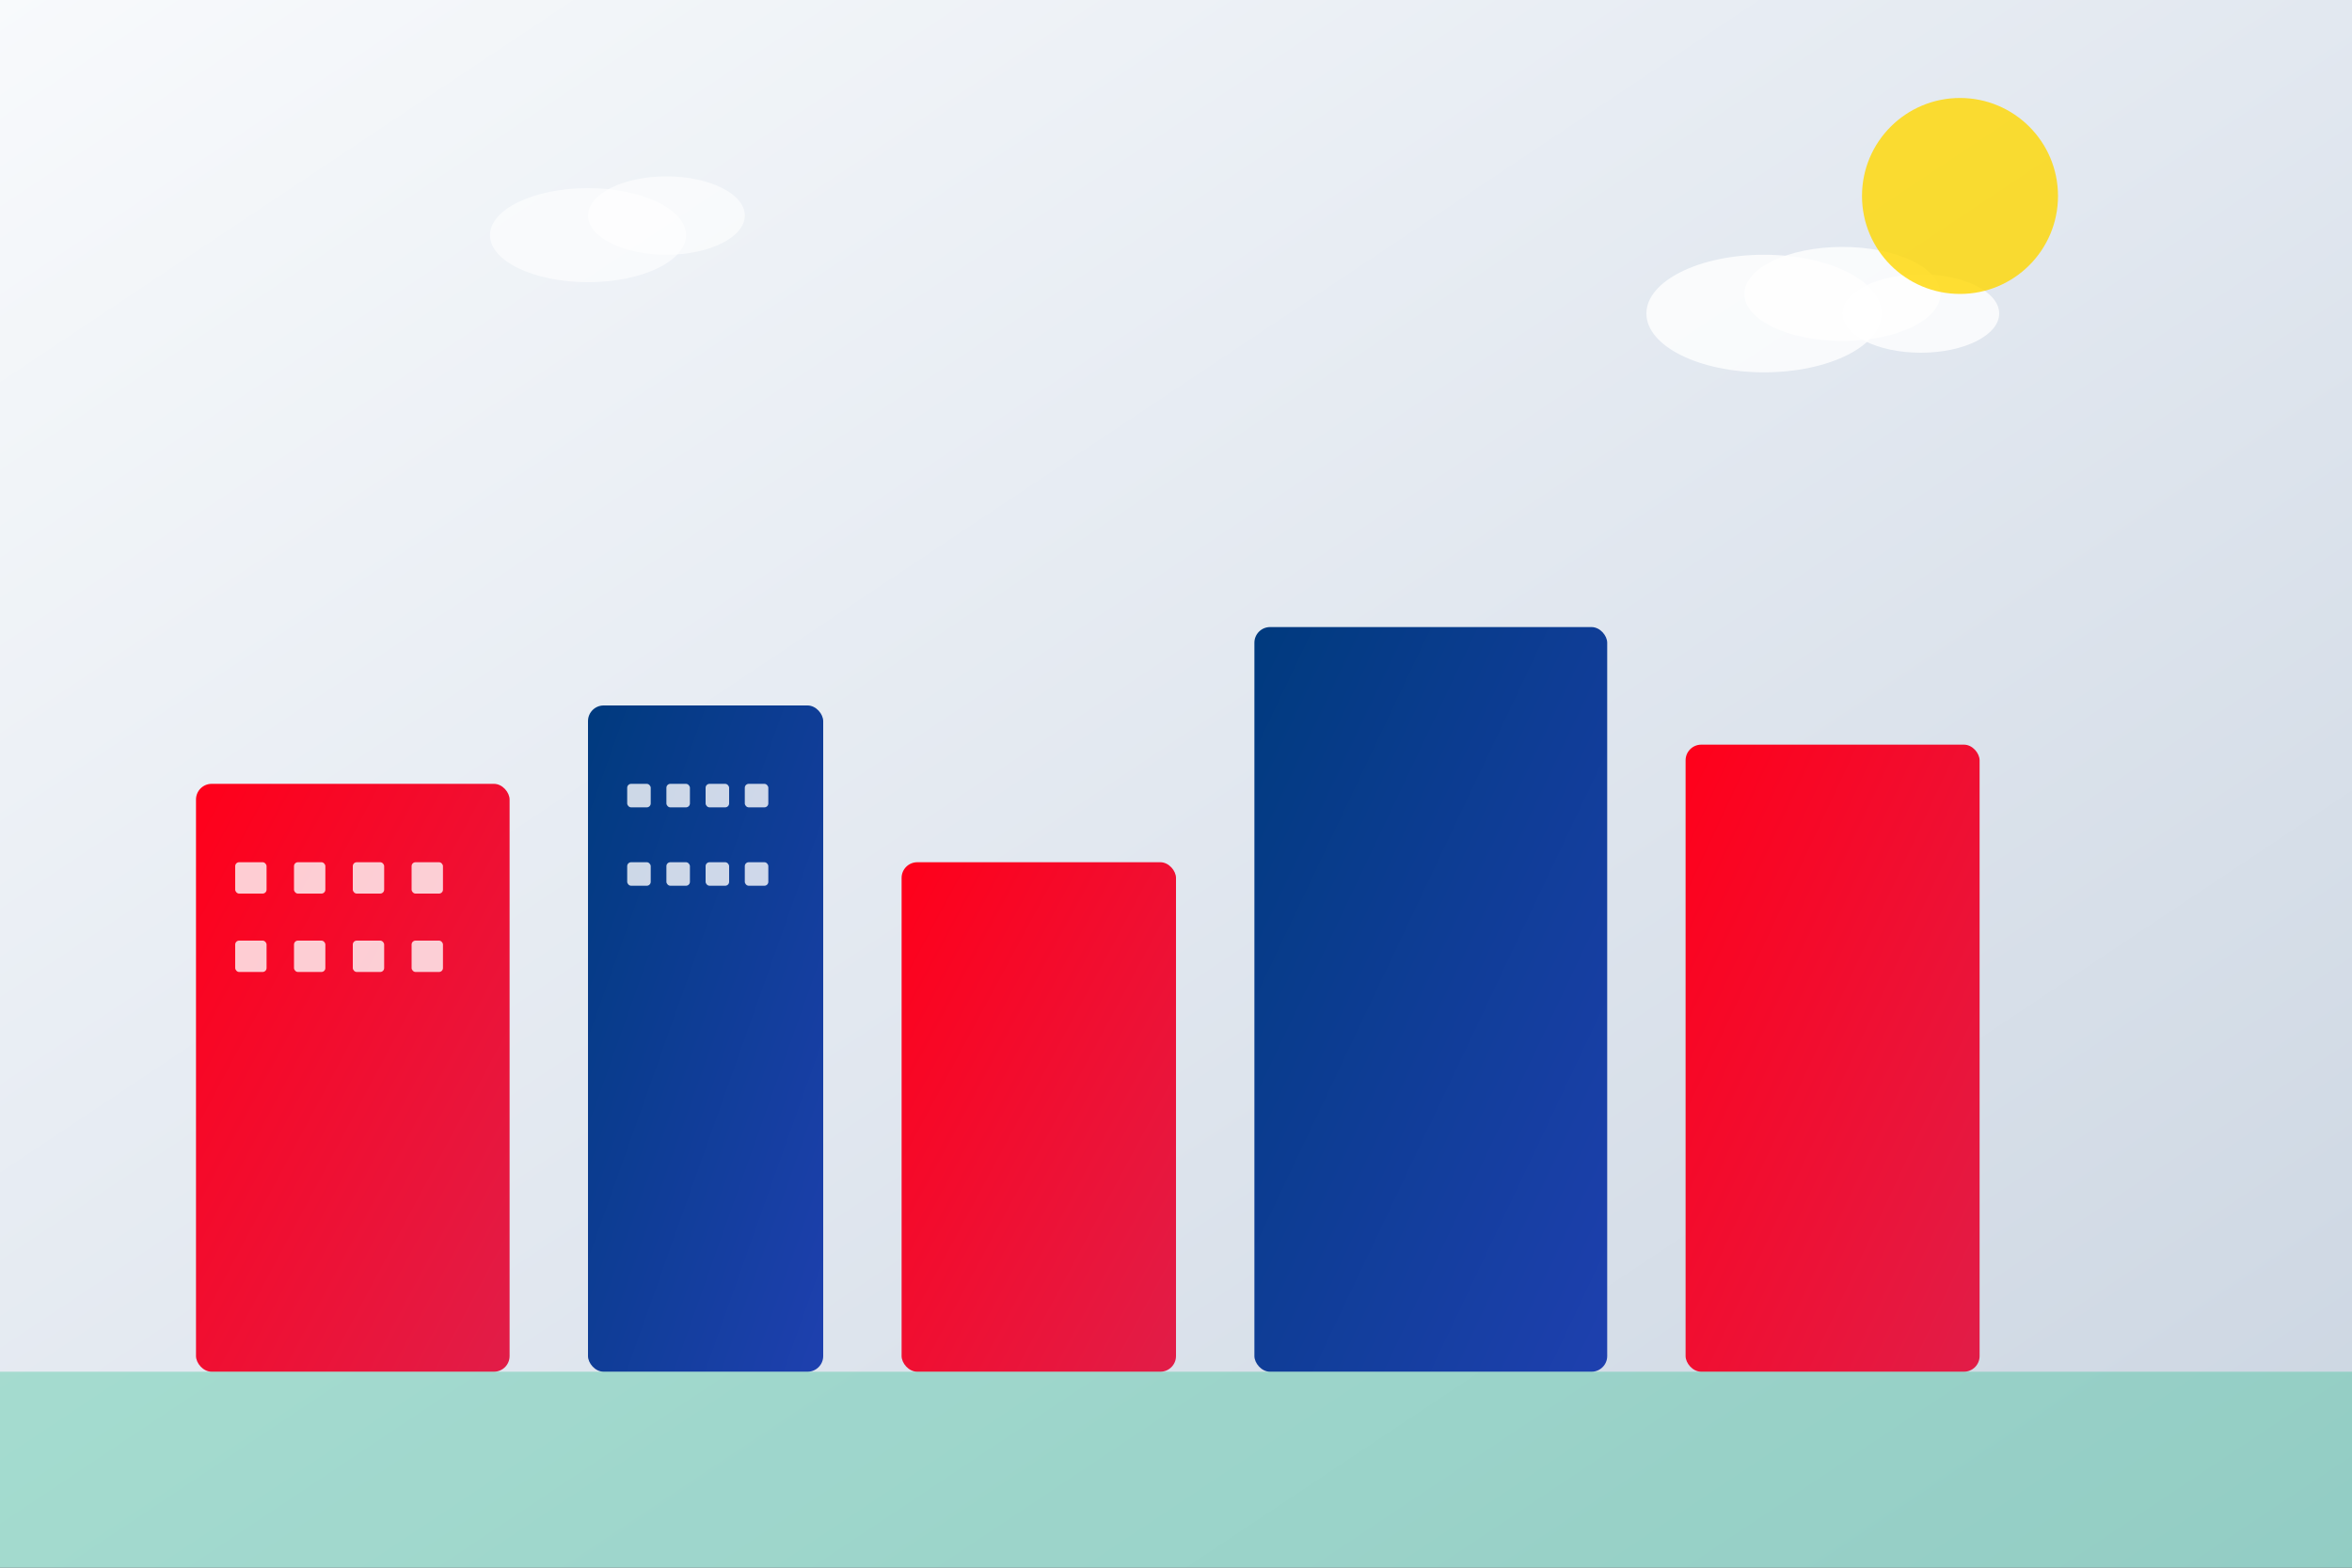 <svg width="600" height="400" viewBox="0 0 600 400" xmlns="http://www.w3.org/2000/svg">
  <rect x="0" y="0" width="600" height="400" fill="#333333" stroke="none"/>
  <defs>
    <linearGradient id="heroGradient" x1="0%" y1="0%" x2="100%" y2="100%">
      <stop offset="0%" style="stop-color:#f8fafc"/>
      <stop offset="50%" style="stop-color:#e2e8f0"/>
      <stop offset="100%" style="stop-color:#cbd5e1"/>
    </linearGradient>
    <linearGradient id="buildingGradient" x1="0%" y1="0%" x2="100%" y2="100%">
      <stop offset="0%" style="stop-color:#FF001A"/>
      <stop offset="100%" style="stop-color:#E11D48"/>
    </linearGradient>
    <linearGradient id="building2Gradient" x1="0%" y1="0%" x2="100%" y2="100%">
      <stop offset="0%" style="stop-color:#003A7E"/>
      <stop offset="100%" style="stop-color:#1E40AF"/>
    </linearGradient>
  </defs>
  
  <!-- Background -->
  <rect width="600" height="400" fill="url(#heroGradient)"/>
  
  <!-- Buildings silhouette -->
  <rect x="50" y="200" width="80" height="150" fill="url(#buildingGradient)" rx="4"/>
  <rect x="150" y="180" width="60" height="170" fill="url(#building2Gradient)" rx="4"/>
  <rect x="230" y="220" width="70" height="130" fill="url(#buildingGradient)" rx="4"/>
  <rect x="320" y="160" width="90" height="190" fill="url(#building2Gradient)" rx="4"/>
  <rect x="430" y="190" width="75" height="160" fill="url(#buildingGradient)" rx="4"/>
  
  <!-- Windows pattern -->
  <g opacity="0.8">
    <!-- Building 1 windows -->
    <rect x="60" y="220" width="8" height="8" fill="white" rx="1"/>
    <rect x="75" y="220" width="8" height="8" fill="white" rx="1"/>
    <rect x="90" y="220" width="8" height="8" fill="white" rx="1"/>
    <rect x="105" y="220" width="8" height="8" fill="white" rx="1"/>
    
    <rect x="60" y="240" width="8" height="8" fill="white" rx="1"/>
    <rect x="75" y="240" width="8" height="8" fill="white" rx="1"/>
    <rect x="90" y="240" width="8" height="8" fill="white" rx="1"/>
    <rect x="105" y="240" width="8" height="8" fill="white" rx="1"/>
    
    <!-- Building 2 windows -->
    <rect x="160" y="200" width="6" height="6" fill="white" rx="1"/>
    <rect x="170" y="200" width="6" height="6" fill="white" rx="1"/>
    <rect x="180" y="200" width="6" height="6" fill="white" rx="1"/>
    <rect x="190" y="200" width="6" height="6" fill="white" rx="1"/>
    
    <rect x="160" y="220" width="6" height="6" fill="white" rx="1"/>
    <rect x="170" y="220" width="6" height="6" fill="white" rx="1"/>
    <rect x="180" y="220" width="6" height="6" fill="white" rx="1"/>
    <rect x="190" y="220" width="6" height="6" fill="white" rx="1"/>
  </g>
  
  <!-- Clouds -->
  <ellipse cx="450" cy="80" rx="30" ry="15" fill="white" opacity="0.8"/>
  <ellipse cx="470" cy="75" rx="25" ry="12" fill="white" opacity="0.8"/>
  <ellipse cx="490" cy="80" rx="20" ry="10" fill="white" opacity="0.8"/>
  
  <ellipse cx="150" cy="60" rx="25" ry="12" fill="white" opacity="0.6"/>
  <ellipse cx="170" cy="55" rx="20" ry="10" fill="white" opacity="0.6"/>
  
  <!-- Sun -->
  <circle cx="500" cy="50" r="25" fill="#FFD700" opacity="0.8"/>
  
  <!-- Ground -->
  <rect x="0" y="350" width="600" height="50" fill="#10B981" opacity="0.3"/>
</svg>